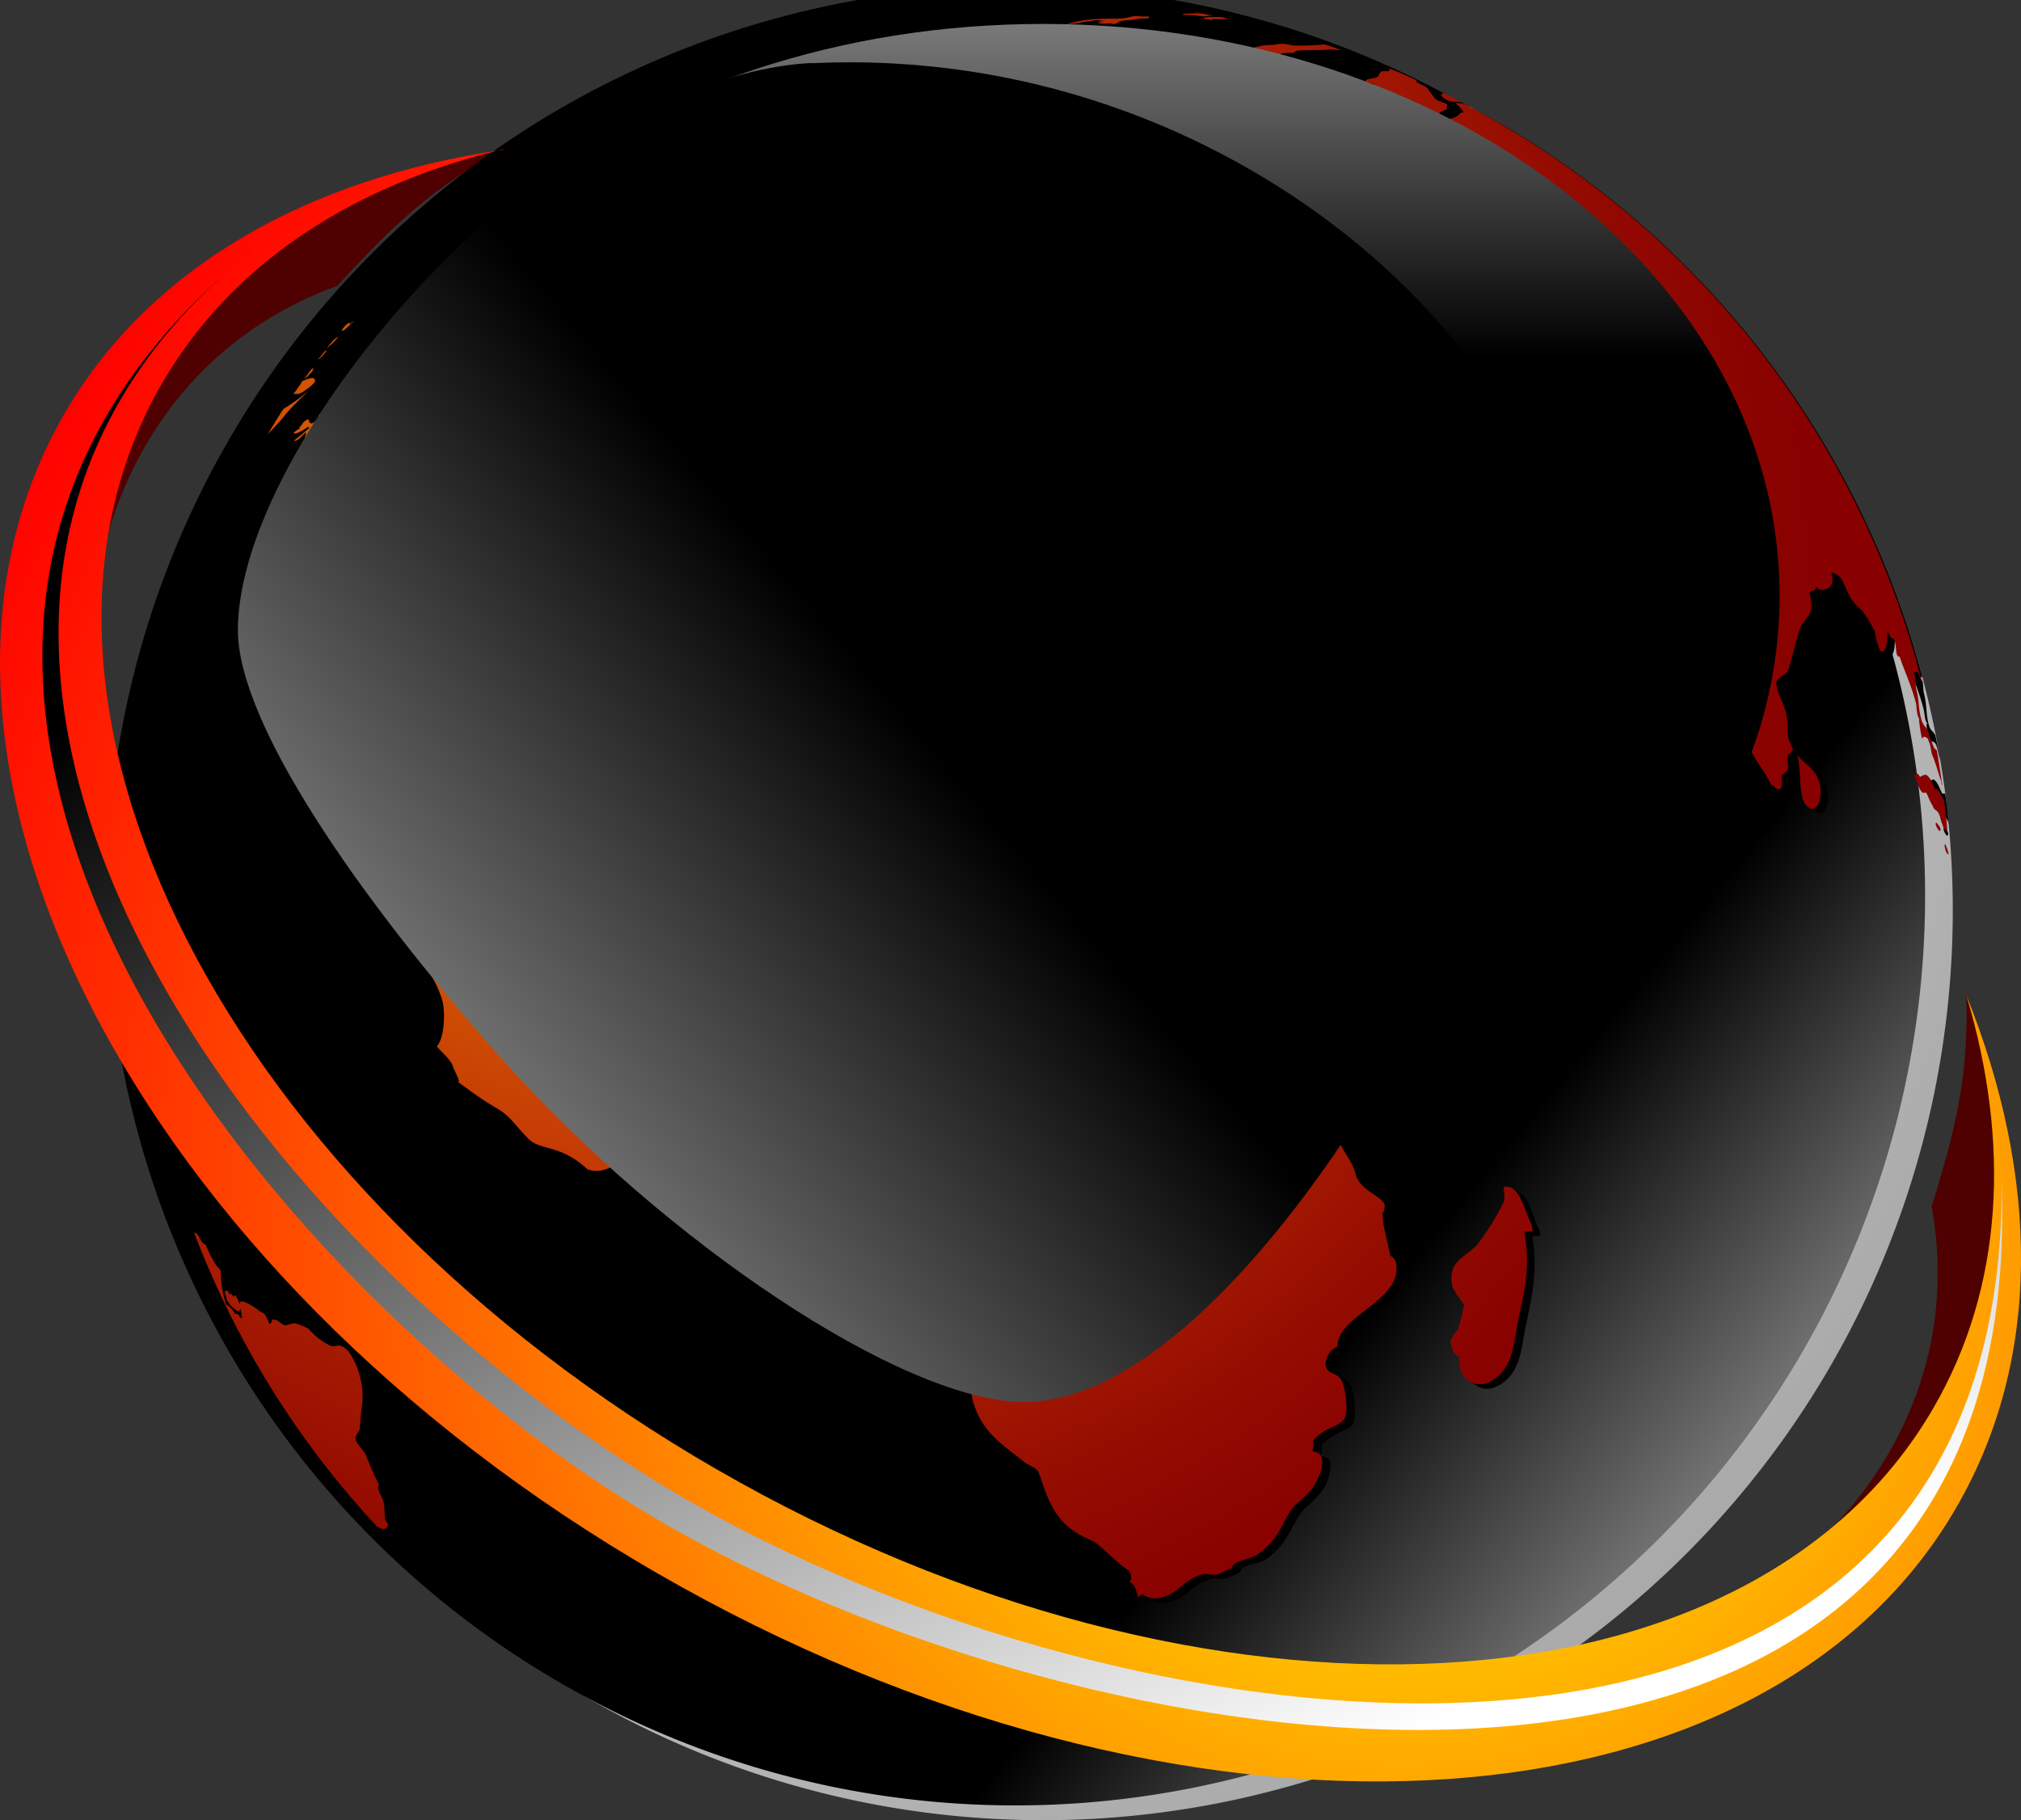 <svg xmlns="http://www.w3.org/2000/svg" xmlns:xlink="http://www.w3.org/1999/xlink" viewBox="0 0 208.56 187.8"><rect x="0" y="0" width="208.56" height="187.8" fill="#333333" stroke="none"/><defs><style>.cls-1{isolation:isolate;}.cls-2{fill:#4f0000;}.cls-10,.cls-2,.cls-3,.cls-4,.cls-5,.cls-6,.cls-7,.cls-8,.cls-9{fill-rule:evenodd;}.cls-3{fill:url(#radial-gradient);}.cls-10,.cls-4,.cls-8,.cls-9{mix-blend-mode:screen;}.cls-4{fill:url(#White_Black);}.cls-6{fill:url(#r_2);}.cls-7{fill:url(#or_1);}.cls-8{fill:url(#White_Black-2);}.cls-9{fill:url(#White_Black-3);}.cls-10{fill:url(#White_Black-4);}</style><radialGradient id="radial-gradient" cx="454.37" cy="762.09" r="245.02" gradientUnits="userSpaceOnUse"><stop offset="0" stop-color="#fff"/><stop offset="1" stop-color="#666"/></radialGradient><linearGradient id="White_Black" x1="589.96" y1="881.8" x2="523.67" y2="827.59" gradientUnits="userSpaceOnUse"><stop offset="0" stop-color="#fff"/><stop offset="1"/></linearGradient><radialGradient id="r_2" cx="446.22" cy="761.83" r="117.04" gradientUnits="userSpaceOnUse"><stop offset="0" stop-color="#ffad00"/><stop offset="0.34" stop-color="#d55b03"/><stop offset="0.52" stop-color="#c33705"/><stop offset="0.65" stop-color="#ae2303"/><stop offset="0.87" stop-color="#920a01"/><stop offset="1" stop-color="#800"/></radialGradient><radialGradient id="or_1" cx="520.53" cy="828.46" r="163.45" gradientUnits="userSpaceOnUse"><stop offset="0" stop-color="#ff0"/><stop offset="1" stop-color="red"/></radialGradient><linearGradient id="White_Black-2" x1="516.98" y1="881.26" x2="454.98" y2="743.45" xlink:href="#White_Black"/><linearGradient id="White_Black-3" x1="483.37" y1="664.92" x2="483.37" y2="737.15" xlink:href="#White_Black"/><linearGradient id="White_Black-4" x1="371.54" y1="856.45" x2="469.06" y2="774.21" xlink:href="#White_Black"/></defs><g class="cls-1"><g id="Layer_1" data-name="Layer 1"><path class="cls-2" d="M386.93,755.29A45.1,45.1,0,0,1,393,737.83c7.17-11.52,19.28-18.86,34.09-21.92l.53-.12c-7.64,4.12-11.52,8-17.1,14.05-12.17,4.41-20.16,13.81-23.63,25.45Z" transform="translate(-375.72 -700.34)"/><path class="cls-2" d="M564.82,858a44.21,44.21,0,0,0,12-14c6.47-12,6.76-26.1,2-40.5l-.18-.47c.24,8.59-1.17,13.93-3.58,21.81,2.29,12.69-1.88,24.33-10.23,33.14Z" transform="translate(-375.72 -700.34)"/><path class="cls-3" d="M574.05,770a93.88,93.88,0,1,1-115-66.41,93.89,93.89,0,0,1,115,66.41Z" transform="translate(-375.72 -700.34)"/><path class="cls-4" d="M437,875.88a93.84,93.84,0,1,1,67.82,7.52A93.42,93.42,0,0,1,437,875.88Z" transform="translate(-375.72 -700.34)"/><path class="cls-5" d="M500.18,702.16a.41.41,0,0,1,.23.06c-.11-.06-.11-.12-.23-.06a.54.54,0,0,0-.3-.06c.06.06.06.06.06.12a.45.45,0,0,1,.24-.06ZM574.05,770l.06.17h0c-.36.06-.06.3,0,.47.11.36.06,1,.17,1.3.3,1.29.18,1.76.41,2.88s.53.82.77,1.47c.17.82.35,1.64.47,2.52v-.06c-.24-.58-.24-2-.88-1.88q-.18.09-.18.18c.12.12,0,.12,0,0a.06.06,0,0,0-.06-.06c.06,0-.06-.18-.06-.23-.11-.59-.17-1.18-.23-1.71.06,0,.06-.06.06,0l.06-.06c-.3-.23-.3-1.11-.42-1.52-.47-1.83-1.23-3.53-1.64-4.82-.59.06-.24-1.24-.65-1.82,0-.24-.17-.12-.29-.12-.18-.3-.12-.36-.35-.65-.06.77,0,1.82-.53,2-.3.06-.35-.3-.53-.88a5,5,0,0,1-.24-1.24c0-.17-.23-.35-.29-.53a8.05,8.05,0,0,0-1.06-1.58,8.19,8.19,0,0,1-1.17-1.3c-.36-.53-.47-1.29-.83-1.7a1.61,1.61,0,0,0-1.17-.94c.41,1.35-.18,1.7-.83,1.82-.41.06-.46-.06-.76-.35,0,.7-.59.29-.64.7.11.71.35,1.18.17,1.65-.23.88-1,1.29-1.23,2.17-.3,1.06-.53,2.18-.88,3.18-.12.47-.24,1.11-.47,1.29-.47.41-1.3.35-1,1.35.23.82.76,1.82.94,2.53.29,1.18.11,2,.35,2.88a11.52,11.52,0,0,0,.47,1.12c-.06,0-.12,0-.18.11s-.17.24-.29.3c-.35.35.06,1.47-.24,1.76s-.41.18-.46.76c0,.41.11,1-.24,1.06s-.53-.06-.65-.29c-.17,0-.35-.3-.41-.41-.53-1.06-1.12-1.82-1.64-2.77a7.11,7.11,0,0,0-1.18-1.29c-.47-.7-.47-1.35-.94-1.82a11.15,11.15,0,0,1-.88-1.41c-.35-.65-1.12-2-1.65-3a9.7,9.7,0,0,1-1.41-2.58c-.06-.12-.23-.59-.29-.71a.06.06,0,0,0,.06.06c-.18-.71-.06-.76-.24-1.41s-.76-1.18-1-1.82A2.61,2.61,0,0,0,550,764a.43.43,0,0,0-.29.06c-.35.71-.12,1.82-1.18,2.12-1.23.23-2.17-1.12-3-1.71.29-.35.58-.17.94-.41s.23-.59.29-.82a5,5,0,0,0-.94.12,4.45,4.45,0,0,1-3-1.18c-.53-.53-1.11-1.59-1.7-1.7a9,9,0,0,0-1.35.23c-.53.12-1,.47-1.41.59-.47-.06-.88-.06-1.3-.12-.11.18-.29.29-.29.41a5.94,5.94,0,0,1-1,.06c-.06,0-.18,0-.23.06-.89.18-3.06.06-4.35.29a16.33,16.33,0,0,1-1.83-.06c-.64-.41-1.11-1.87-2.17-1.64-.53.12-.65.59-.76.94l-2.53.53a5.53,5.53,0,0,1-2.12-1c-.82-.47-1.52,0-2.29-.41-.35-.24-.41-.71-.53-.88-.88-.94-2.47-2.24-4-1.94-.77.23-.71,1.06-.53,1.82a7.4,7.4,0,0,0,.47,1.18c.7,1.11,2.82,2.87,4.11,2.93.18.53.53.71.71,1.06.53-.29.23-.88.7-1.12.06.12.18.42.24.53.17.59,0,1.06.12,1.71.29.7,1.64.76,2.46.58,3.47-.88,2.94-2.87,4.35-4.64.12.65.36,1.24.53,1.88,1.18,1.3,2.12,1.3,3.7,1.47.53,0,.94.88,1.24.94h0c.35.35,1,.24,1.11.59.36,1.18-1.41,2.06-1.06,3.29-.76.18-1.17.53-1.17,1.18s.24,1.46-.29,1.64c-.77.18-.24,1.65-1,1.82a2,2,0,0,0-.94,1.83c-1.35.64-4.06,1.47-3.76,2.64,0,.12.23.29.29.41a19.38,19.38,0,0,1-3.23,2.23,26.63,26.63,0,0,0-2.76,2.94c-.71.12-1.36.18-2.06.36-.76.88-.76,1.76-1.82,2.11-.06.06-.24.18-.3.3s-1.76-.3-1.88-.3.3-.12-.23-.58a5.89,5.89,0,0,1-1.24-2.89c-.64.12-.47-1.11-.47-1.52-.11-1.24-1.52-1.53-2.23-1.94s-2.53-1.82-2.88-3.12c-2.12.06-2.82-.88-3.41-2.88-.35-1.23-1.23-1.29-1.76-2.23a4.53,4.53,0,0,1-.94-.47c-.24-.12-1,.06-1.18,0-.41-.23-.64-1.12-.76-1.35-.35-.41-.88-.82-1.12-1.06a29.08,29.08,0,0,1-2.52-1.82,13.87,13.87,0,0,1-1.3-1.06,11.21,11.21,0,0,1-.17-1.64c-.06.82-.3,2.23-.3,2.76-1.29.11-2.88-1.88-4-2.53a7.7,7.7,0,0,0,.23.88c2.59,2.53,5.06,5.11,7.64,7.7.06,1.23,1.88,1.94,2.94,2.35.24.94.47,1.88.76,2.82a17.65,17.65,0,0,0,3.71,3.06c1.35,1.06,1.12,2.52,2.35,3.23a18.23,18.23,0,0,0,2.94.94c1.06.47,2.11,2.47,3.93,2,.24.94.77.88.42,1.7.82.35,2,1.82,2.93,1.59s.71-.94,1.36-1.35,1.35-.24,2.11-.59c2-.88,3.18-2.17,4.94-3.17.23.29.53.47.58.7.71,3-.58,8-1.4,10.23-1.12,2.58-1.3,4.11-2.94,6.23-1.18,1.52-2.41,2.82-3.53,4.17-.47.59-.12,2.58-.47,3.17-1.06,1.53-2.53,1.71-2.7,3.88-.06,1.47-1.3,2.23-1.06,3.65.47,1.64,1.7,2.64,2,4.17.47,1.7,2.82,2.29,3,3.23.12.23-.11.76-.17.82,0,.41.06.88.06,1.24.29,1.05.47,2.11.7,3.11a1.51,1.51,0,0,1,.65.82c.64,3.82-6,5.29-6,8.58a1.91,1.91,0,0,0-1.24,1.88c.3,1.24,1.47.47,1.88,2.18.18.88.41,2.76.06,3.41s-1.47.82-2,1.23c-1.82,1.23-1,.82-1.35,2.12.53.06.88.23,1,.58a4.57,4.57,0,0,1-1,3.18c-.94,1.23-1.65,1.47-2.29,2.47-1,1.7-1.41,3-3.29,4.4-.88.53-2.71.59-2.71,1.35a15.76,15.76,0,0,1-1.47.65c-.58.18-.94-.11-1.52.06-2.18.59-2.35,1.88-4.35,2.35a1.69,1.69,0,0,1-1.82-.35c-.3.12-.41.29-.47.29-.24-.76-.42-1.35-.94-1.52a.84.84,0,0,0-.24-1.24c-1.41-1.12-3-2.76-3.47-3-2.23-.94-4-1.94-5.23-5.82a9.48,9.48,0,0,1-.35-1.11c-.23-.65-.94-.76-1.53-1.24-2.23-1.76-4.29-3-5.29-6-.94-3.23,1.65-5.23.89-7.81-.36-1.24-1-1.59-1.53-2.59a15.06,15.06,0,0,0-2.65-3.82c-.7-.94-.82-2.06-1.82-2.76-2-1.35-5.64-3-6.4-5.47a4.9,4.9,0,0,1,.7-2.41c-.41-.35-.18-.64-.23-.76-.18-.65-.65-2.17-.18-2.76a4,4,0,0,0-4.12-1.35c-1,.29-2.75,1-3.29,1.11-1.64.3-.7-3.41-3-2.82-2.76.71-5.29,2.76-7,3.88-.77.47-.77,1.12-1.59,1.35s-2.29-.23-3.29,0c-2,.47-2.94,1.76-4.76,2.18a3.11,3.11,0,0,1-1.53-.06c-2.82-2.65-4.64-1.88-6.11-3.24-1.24-1.29-1.88-2.35-3.18-3.11a34.5,34.5,0,0,1-3.29-2.12,8.36,8.36,0,0,1-.76-.58h.12c-.18-.77-.53-1.18-.59-1.53a8.18,8.18,0,0,0-1.7-2.06c.76-.88.94-3.41.58-4.7-.58-2.17-1.82-3.41-2.29-5.41-.23-1,.53-1.88.65-2.76a22.38,22.38,0,0,1,1.17-6.23c.41-1.17,1.83-2.23,2.53-3a12.83,12.83,0,0,0,1.41-3,5,5,0,0,1-.06-3.23c.88-2,2.12-2.65,3-4.59.23-.23.47-.58.65-.76.29-.65.23-1.88.64-2.47a4.39,4.39,0,0,0,3.65-.06,7.22,7.22,0,0,0,2.46-1.7,24.4,24.4,0,0,1,7.11-4.47c.71-.29,1.59,0,1.94-.12.59-.23,1.24-1.17,2.06-1.46s1.06,0,1.64-.12c1.06-.35.95-1.06,1.94-1.41s.94.64,1.83.35c.23-.06.53-.41.76-.53.12.82-.65.88-.53,1.53.18.47.88.53.94.88.18.76-.41,1.35-.23,2.17a2.69,2.69,0,0,0,3,1.65c.52-.18,1.05-.29,1.58-.47,3.64-.94,6.76,1.7,11,.59.47-.18.94-.88.88-1.12s-.17-.76-.23-1c-.41-1.7.88-2,2.53-3a.71.71,0,0,1,.17.05c.47-.11.94-.29,1.23-.35.24.71.94.77,1.18.94.71.41,1.88-.29,2.88-.23a26,26,0,0,0,6.7-.24c1.88-.59.76-.82,2.53-1.23,1.11-.3,2.35-.06,3.64-.36a8.82,8.82,0,0,0,1.64-.52,3.3,3.3,0,0,0,.42.41c-.18-.18-.42-.53-.59-.71-.12-.35.29-.53.29-.65.06-1.29.06-1.82.12-2.93s1-1.59.71-2.76c-.24-.83-.71-1.47-.89-2.06-.06-.24.18-.47.24-.59s-.12-.35-.18-.47c-.35.23-.58.59-.88.71a1.84,1.84,0,0,1-1.23-.12c-.71.82-.77,1.47-2.41,1.88-1.24.23-2.65-.77-3.88-.47s-.65,1.35-1.65,1.59-1.94-.89-2.93-.18c-.18.06-.48.12-.65.18l.41-.42c-.47-.17-2.23-.53-1.82-1.17a4.44,4.44,0,0,0-2.29-.82c.53-.47,1-.59.88-1.36a1,1,0,0,1-.12-.41c-.35.12-.94.24-1,.06-.18-1.23,4.76-1.88,5.64-2.41-.17-.29-.53-.12-.53-.35s1.06-.47,1.24-.53a17.94,17.94,0,0,1,1.76-.41,9.12,9.12,0,0,0,2-1.29,11,11,0,0,1,3.11-1.12c1.53-.29,1.59.17,2.88-.06.18.47,2.3.23,2.94.12,1.06-.24,2.06-.41,3.12-.71s1.53-.88,2.35-1.35h0a.36.36,0,0,0-.24.06c-1.06-2.94-7-1.7-9.05-3.47,3-1.23,1.23-1.88,1.06-2a4.34,4.34,0,0,0,.76-.82,33.66,33.66,0,0,0-4.87,2.76c.17.47.94.36,1.11.36,0,0,1.47-.18,1.53-.24a12.85,12.85,0,0,1-3.47,2,9.59,9.59,0,0,1-2.46-.88c-.18-.12,1-.94.82-.88a18,18,0,0,1-3.41.11c-1.18.3-.94,1.71-2.12,2.24a4.32,4.32,0,0,0,.24.53c-.53.17-1.06.58-1,.88,0,.64-.12.35-.18.59s.18.7.24.93c-.41.47-1.24,1.53-1.06,2.06.23.71,1.82.83,2.23,1.12-.12.18-.47.23-.64.35a14.14,14.14,0,0,0-1.94.76,5.63,5.63,0,0,1-1.82.65c-.88.18-1-.18-2,.06a8.21,8.21,0,0,0-1.71,1,1.32,1.32,0,0,1,.24.82c-.88.24-1.06-.29-1.65-.17-.17,0-.53.41-.47.59.42.17.94.35,1.3.52,0,.24-.18.47-.12.53a7.23,7.23,0,0,0,2.23.53c.12.06.24.24.3.29-.18.18-.71.83-.71,1.12h-.12c-.64.06-1.53-.7-1.76-.76,0,.06.06.23.06.29a4.06,4.06,0,0,1,.7,1.29c.06.24-.29,1.06.3,1.12a3.8,3.8,0,0,1-.77.24,2.51,2.51,0,0,1-2.64-1.42,4.54,4.54,0,0,1,.41-1.35l-.94.24c-.18.06-.41-.24-.41-.29a2.65,2.65,0,0,0-1.47-.89c-.82-.29-.59-.47-.77-1.23-.11-.35-.17-.77-.23-1-.18-.53-1.53-.94-2.35-1s-1.71.18-1.88-.35c-.18.06-.53.18-.76.23-1.18.3-3.18-.64-3.41-1.58l-1.59.52c-.71.18-.65-.64-.94-.76-.53.47-1.64.82-1.59,1.18,0,0,.24.17.3.11a3.6,3.6,0,0,0-.06.77c.12.53.64.59,1.35.53a2.31,2.31,0,0,1,1.65.76c.29.41,1.05,1.24,1.46,1.24a7.12,7.12,0,0,0,2.18-.59.72.72,0,0,1-.06.35c-.06.53,1.35.35,1.59.35,1.23.06,2.94.18,3,1.06-.82.12-1.23-.23-1.94-.06s-.52.88-.47,1.18c.12.47.59.11.71.58,0,.18-.41.71-.41.71-.41.47-.18,1.35-.94,1.59a.64.64,0,0,1-.71-.12,1,1,0,0,0,.71-1.29c-.18-.59-.65-.65-.82-.94a24.34,24.34,0,0,1-3.24-1.3c-.11.12-1.05.12-1.11,0a4.89,4.89,0,0,1-3.23-.36c-.42-.12-1.24-.06-1.42-.23-.35-1.41-1.76-2-3.76-1.3-.94.3-.82.83-1.29,1.06-.94.71-1.41,1.53-2.59,1.94s-1-.12-1.93.24c-.77.29-1.47.94-1.42,1.47a2.89,2.89,0,0,1,.48.7c-.18.82-1.18,1.47-2.24,2a5.06,5.06,0,0,0-1.82,3.35c.06.23.35.29.59.29-.47,1-.59,2.06-1.53,2.94-.53.53-.35,1.76-1.41,1.82-.06,0,0,.06,0,.06-.47,0-1.29.59-1.53.59-1.12.47-1.59,1.59-2.59,2-.76.23-1.17-1.47-2.17-1.12-.82.3-1.17.82-1.94,1.06-.29.06-.41-.12-.41-.24-.12-.76-.29-1.52-.41-2.29-.36.12-.77,0-.77-.23-.11-.47.36-.83.36-1.06-.18-.88.05-2-.06-2.94-.06-.53-.65-.88-.71-1.17a7.17,7.17,0,0,1,1.65-1.65c.17-.06.47,0,.7-.18.71-.23,1.3-.53,2.06-.76a2.07,2.07,0,0,0,.82-.12c.77-.23,1.47-.53,2.24-.82.53-.35.88-.18,1.35-.35.29-.18,1.06-.59,1.17-.65-.11-.76.71-1,.59-1.7a9.22,9.22,0,0,0-.23-.95l-.06.06a2,2,0,0,0,.11-.58c-.11-.36-.35-.18-.41-.41-1,.29-1.76-.77-1.88-1.3-.29.06-.35-.06-.59-.06-.82.12-2.82.65-2.93.12a.21.21,0,0,1-.06-.12c0-.29,1.23-1,1.64-1.29.18.18,1-.06,1.35-.17a3.74,3.74,0,0,0,1-.59v-.24c-.35.06-.29-.53-.35-.59s-.11-.17-.06-.23a1.1,1.1,0,0,0,.47-.24,2,2,0,0,0,1.53-.05,1.57,1.57,0,0,0,.71-.83c1.41-.59.94-.7,1.11-1.64a2.16,2.16,0,0,0,.65-.3,26.7,26.7,0,0,0,2.29-1.64c.35-.42.12-.77.06-1.18,0-.12.41-.47.47-.53.59-.7,2.18-2.52,3.29-2.93.65-.24.41-.12.71-.24.11,0,.29-.24.41-.3a3.44,3.44,0,0,1,1.18-.52,2.89,2.89,0,0,0,1-.83c0-.11-.47-.58-.47-.58-.35-.65-1.17-.65-1.29-1.24-.12-1.17,1.76-1.88,2.88-2.76a.43.43,0,0,1,.06.29c-.18.36-.24.53-.18.77s.71.11,1,0c.06.06,0,.17.06.23s-.41.35-.53.47c-.47.47-1.06.83-.94,1.35.06.3.41.36.65.3a2.35,2.35,0,0,0,.06.29c.52-.23-.42-.7-.06-.88a10.58,10.58,0,0,0,1.7.82c1.41-.47,2.17-1.35,3.41-1.7-.06.12-.24.29-.24.41a5,5,0,0,0,.94.12,2.47,2.47,0,0,0,.83-.53c.82-.53,1.41-.41,2.11-.88.47-.24,1.24-.82,1.82-1.06s1.48-.35,1.83-.41L459,736a9.28,9.28,0,0,0,1.88-.65c-.06-.88,1.82-1.11,1.59-2-.12-.59.41-2.35,1.29-2.65s1.23.3,2.23,0c.42-.12,1.3-.94.42-1.29-1.12-.47-1.59.41-2.65.29-.88-.17,2-2.05,3.17-2.46s3.06-.36,3.94-.59c.71-.18,1.06-.94,1.65-1.29-.53-.3-2.71.23-3.18.11a3.82,3.82,0,0,1-2.41,1.3,22.9,22.9,0,0,1-2.52.7c-.65.12-.88.18-.94-.06-1.12.3-2.3.3-2.41-.17-.06-.24.47-.59.58-.71a.73.73,0,0,1-.82-.47,3.82,3.82,0,0,0-.06-1.17c2.12-.59,1.59-1.12,2.82-1.88.65-.36,2.59-1.71,2.53-2.06-.18-.53-1.88-.24-3.11.12-1.71.47-2.77,1.29-2.65,1.88.06.29.24.35.12.47.06.52-2.06,1.94-3.06,2.46a7.66,7.66,0,0,0-2,1.36c-.3.47.29.7-.42,1.11a7,7,0,0,1,.94.41.44.44,0,0,1,.48.24,1.09,1.09,0,0,1,1.41.76c.05.42-1.36,1.41-1.83,1.59-1.06.35-.7,1.18-.52,1.7.05.24.58.18.82.18-.06.65-1.18,1.06-1.3,1.59-.7.23-1.58.47-1.88.58-.88.3-.82,1.42-2.11,1.88-.41.12-1.12-1-1.18-1.11a.25.25,0,0,0,.06-.29c-.94-.12-.88-.48-1.35-.89s-1.12-.11-1.12-.53c-.06-.11.06-.29.18-.41a4.09,4.09,0,0,1-1.12-.23,11.88,11.88,0,0,1-4.7,3.23,7.73,7.73,0,0,1-2.23.12c-.06-.18.59-.53.76-.65,0-.12-.06-.23-.06-.35-.41.23-.88.41-1.23.59,0-.18.47-.71.65-.88a2.2,2.2,0,0,1-1.53-1.59c-.06-.35.41-.77.64-1a5.78,5.78,0,0,1,2-1.59c.88-.41.83-.88,2.53-1.47-.53.12-.76.12-1.18.24a22.21,22.21,0,0,0,4.24-2.82c.52-.41.41-1,.7-1.18a7.13,7.13,0,0,0,.41-.64,6.22,6.22,0,0,1,2.12-1.59A7.15,7.15,0,0,0,452,722a33.15,33.15,0,0,1-3.76,1.47,6.75,6.75,0,0,1,.82-.64c-.18.11.06-.24.06-.24.06-.23.35-.41.7-.53a.76.76,0,0,1,.36-.06l.41-.41c.23,0,.53-.17.35,0,.76-.23.35-.06,1-.29a9.7,9.7,0,0,0,.82-.59,3.71,3.71,0,0,0-.76.24,2.28,2.28,0,0,1,1-.65,12,12,0,0,0,1.76-.65h-.41a13,13,0,0,1,2.29-.94.22.22,0,0,0,.06.18c.65-.24.76-.71,1.88-1a.36.36,0,0,1,.06.24,9.12,9.12,0,0,1,2.53-1.18c-.42.06-.83.18-.83,0s.88-.41,1.06-.53a4.91,4.91,0,0,0,1.23-.12c.83-.23,2.77-1.23,2.88-.94s-.82.53-1.05.83c1.17-.3,1.35-.77,2.23-1.12.29.06.29.17.41.23a16.67,16.67,0,0,1,1.94-.94c.18.24.06.36.65.24a1.27,1.27,0,0,1,.76-.47c.24,0,1.59-.18,2.06-.18-.41.47-.88.41-2.12.88.59.06,1-.05,1,.06.59-.11,1.76-.35,1.88-.35a9.56,9.56,0,0,1,2.65-.29,52,52,0,0,1,6.11-.47c8.87-.48,3.88,1.93,1,2.23-2.18.24-3.29.47-5.47.88a14.14,14.14,0,0,1,2.06.88c.35.24.06.59.41.71a7.75,7.75,0,0,0,1.59.12c1,.11,1.58-.36,2.7-.59-.65,0-1.23-.06-1.88,0-.35-.24-.65-.47-.94-.71,3.11-.12,5.11-.17,5.41-.47s-1.24-.58-.59-.88c.59-.12,2.17-1.23,3.23-1.53.47-.17.35.3.59.36.47,0,2.05-.3,1.94-.59s-1.3-.35-1.12-.53c.59-1-.59-.83-.41-1.12.64-.88,3.88-.47,4.23.18.12.23-2.06.23-2.17.47s1.41.47,2,.47c2.35-.18,1.24-.77,2.3-1.24.7-.23,1.47-.17,2.23-.47a17.38,17.38,0,0,1,5-1.29c.23,0-.89.41-.71.53,2.29.23,4.82-.82,6.17-.94.76.06-.12,1.06,2.23.41.18-.12-3-1.29,3-.64.82.17,2.35.41,3.76.64a16,16,0,0,0,2.18.53c.82.12.82-.12-.36-.71-.58-.17-1.23-.29-1.76-.41s.12-.17-.29-.52c-.18-.18-1.18-.24-.88-.48s.64-.11,1-.23.24-.65.71-.71h.7c-.06,0,0,0-.06-.11s-.05-.12.12-.12a4,4,0,0,0,.77.29h0c.64.3,1.35.59,2,.88a.25.25,0,0,0,0,.18,6.91,6.91,0,0,1,1.11.65c.36.35.47.7.82,1.11a5.31,5.31,0,0,0,1.18.53c.18.12-.06.24,0,.41s-.94.53-.7.53c0,.06,0,.71.47.65a2.63,2.63,0,0,0,1.35-.35c.23-.18.29-.36.35-.36.65.06-.18-.52-.53-1a4.6,4.6,0,0,1,1.06.18c1.17.59,2.29,1.23,3.41,1.88A93.8,93.8,0,0,1,574.05,770Zm2.41,12.34a28.43,28.43,0,0,1,.35,3.11c0-.11-.06-.23-.06-.35-.35-.88-.65-.53-.82-1.06a9.53,9.53,0,0,1-.47-1.17c-.12-.35-.06-.12-.47-.18s-.65-1.12-.82-1.53c0-.11-.06-.23-.06-.35s0-.06.11-.06c.42-.12.18-.06.42.24.41-.24.17,0,.58-.24.41.18.59.77.88,1.36.06.17.06.11.24.11s.06.06.12.12Zm-67.88-72.81c.06.29,1.18.35,1.65.35,0,0,.58.06.53-.06-.3-.29-2.36-.53-2.18-.29ZM496.3,711c-.06,0-.41.3-.41.42s.35.17.94.05a4.8,4.8,0,0,0,1.76-.41c0-.11-.06-.11-.12-.23a16,16,0,0,0-1.7-.06c-.18.06-.24.18-.47.23ZM530,784a1.45,1.45,0,0,0,.71-.94,3.69,3.69,0,0,0-1.35.65c.11.23.52.29.64.29Zm-41.78-26.79a3.54,3.54,0,0,0,1.59-.94c0-.12-.18-.41-.06-.47s.64-.12.64-.59a16.11,16.11,0,0,0-3,1.7.9.9,0,0,0,.35.18c.06.12.35.17.47.12Zm-10.76,2.17a9.36,9.36,0,0,0-3.64.65,6.35,6.35,0,0,0,2.23-.18c.3-.12.71.06,1.41-.47ZM458.16,732.6c.12,0,.59-.29.53-.35a.45.45,0,0,0-.06-.24c.06,0,.24-.23.24-.29a1.11,1.11,0,0,1-.42-.12s-.29.24-.23.3.17.11.23.17a7.51,7.51,0,0,1-.7.36.27.27,0,0,0,.41.17Zm-9.64,5.94a.19.19,0,0,1-.12-.06c0,.06-.06.12-.11.17s.29,0,.46,0c.83-.24.36-.83.89-1.12-.24-.3-.3-.47-.94-.24a1.79,1.79,0,0,0-.53.83c0,.12.41.12.76.06,0,.11-.23.29-.41.41Zm-.47-.06c0-.18-.23-.12-.29-.29a1.7,1.7,0,0,0-.59.17v.18c.06.23.41.17.82.06v.11c.06-.06.12-.06.06-.23ZM441,763c0-.11-.3-.29-.35-.41-.18.18-.47.36-.71.59.06,0,.53.24.71.18s.41-.24.35-.36Zm7.52-3.52c.06.29-.12.65-.12,1s.18.94.77.82c.29-.12,1.23-1.06,1.05-1.7a2.45,2.45,0,0,0-.7-1.77c-.12.06-.35-.17-.77,0s-.41.58-.93.93c.11.3.64.42.7.77Zm.41-2.06c0-.23.06-1.29.06-1.94-.12.06-.24-.23-.29-.41-.18.12-.41.59-.71.71a4,4,0,0,1-.35.23c.29.24.7,1.47,1.29,1.41Zm10.17,2.23c-.88.12-1.06.65-1.76.89s-1.36-.24-2.41.58c0,.06.05.24.05.3.18.11.71,0,.83,0,.94,0,1.76.53,2.76.47,0,.11.35.11.47.06a.69.69,0,0,0,.3-.42c-.12-.29-.42-.35-.47-.64a1.27,1.27,0,0,1,.11-.59,2.41,2.41,0,0,0,.12-.65Zm-47-24.8c.3-.29.83-.76,1-.93a3.89,3.89,0,0,0-.53.41c0-.12.06-.12.06-.24-.17.12-.29.24-.47.35s-.29.3-.41.47c.06.12.12.06.35-.06ZM408.21,741a3.17,3.17,0,0,0,.76-.77c.12-.65-.53-.41-1.23-.11-.3.46-.65.93-.94,1.34.41-.11.35.3,1.41-.46Zm.58-2.12c.06-.18-.05-.06-.23.06-.24.35-.47.7-.71,1a2.29,2.29,0,0,1,.47-.3c.36-.41.42-.53.47-.76Zm2.18-3-.71.88c.47-.47.94-.94,1.18-1.23-.18.06-.3.24-.47.35ZM407,742.48c.47-.59.77-.71,1.23-1.24a26.85,26.85,0,0,1-2.52,1.76c-.53.88-1.12,1.77-1.65,2.65a10.57,10.57,0,0,0,.82-.82c.77-.77,1.12-1.47,2.12-2.35Zm3-5.41a11,11,0,0,0-.71.94,5.23,5.23,0,0,0,.94-1.06c-.12.06-.17.12-.23.12Zm3.58,111.13c0-.47.12-.41.12-.77.06-1.52.65-2.93-.53-5.87-.35-.83-.76-1.65-1.47-1.82-.47-.12-.64.11-1.11-.06a6.74,6.74,0,0,1-2.24-1.77,5,5,0,0,0-1.47-.53,1.54,1.54,0,0,0-.88.24c-.47-.06-.76-.65-1.23-.59-.41-.11-.12.06-.35.41-.12-.06-.06-.06-.18,0a2.33,2.33,0,0,0-.41-.94c-.12-.29-.3-.23-.53-.41-.41-.23-1.35-1-1.76-1s-.36.12-.36.3a5.22,5.22,0,0,0-.17-.59c-.06-.06-.12-.36-.3-.36s-.06.48-.29-.11c-.35.06-.3-.12-.47-.36-.06-.05-.06.06-.06,0-.53.06-.12.36.06,1,.17.35.82,1.11,1.11,1.11s.24-.06.18-.29c.06.23.12.41.18.64s.12.42-.06.42-.18-.3-.24-.42c-.29-.11-.06-.06-.41-.06a2.83,2.83,0,0,0-.59-.82c-.17-.11-.29-.06-.41-.41a8.94,8.94,0,0,1-.41-3.11c-.12-.42-.35-.36-.58-.77a14.35,14.35,0,0,1-1-2c-.65-.29-.59-1.17-1.24-1.29a94.45,94.45,0,0,0,18.92,30.38c.18,0,.24.18.53.24s.59-.24.53-.59a1.32,1.32,0,0,1-.29-.64,14,14,0,0,0-.06-1.53,4.6,4.6,0,0,0-.47-1.06c-.18-.29-.06-.47-.12-.71s0-.23-.06-.41c-.23-.41-1-2.17-1.29-2.82-.53-.82-1.06-1.17-.94-1.76s.35-.41.35-.88Zm-2.47-105.72c.06,0,0,.11,0,.23-.17.06-.17-.06-.47.12a4.3,4.3,0,0,1-.82.64c-.18.18-.18.06-.35.12s-.12.06-.06.29c-.18.12-.35.42-.59.53s-.47.06-.41-.11-.12-.06-.18-.24c-.11.06-.11.12-.23.18-.29.23-.35.47-.59.64,0,.06-.06.12,0,.18a3.17,3.17,0,0,0-.64.41c.11.3,1.17-.35,1.52-.64.06.11,0,.17.12.11a9,9,0,0,1-1.64,1.35c.53.12.82-.52,1.35-.82-.06.3-.24.47-.24.82-.11.06-.17.18-.29.3.7-.47.94-.3,1.41-.53a14.66,14.66,0,0,0,3-1.53,16.32,16.32,0,0,0,2.82-2.23,13,13,0,0,0,1.7-1.82.21.21,0,0,0,.06-.12c0-.65-1.35.29-1.35-.41,0-.06.12-.18.23-.3-.35.18-.52.41-.88.59s-.59.35-.64.12c-.12.12-.06.18-.36.23-.06.12-.17.18-.17.42-.47,0-.77.52-1.18.82s-.59.29-1.12.65Zm16.34,4.81a.43.43,0,0,0-.23.12.61.61,0,0,0-.3.47,1.92,1.92,0,0,1,.53-.17v-.42Zm-2.11-2.7c0,.06.05.18.05.24s-.35.41-.29.52.41.06.71-.05v.29c0,.12-.12.23-.18.29a1.29,1.29,0,0,1,.06.47.81.81,0,0,0,.35-.12c-.12-.11-.23-.11-.06-.46.18.05.41-.06.83-.18-.18.23-.06.23.05.59-.05.23-.41.59-.41.82s.36.12.77-.06l1-.59c.11-.06.29-.06.41-.17,0,.17-.3.35-.24.59s.65.11,1.12-.12c0,.17.06.35.06.47a4.49,4.49,0,0,1-2,1.47c.06.35.47.35.47.76s-1.18,1-1.12,1.53c0,.06.18.11.24.06.23-.06.12-.18.41-.36.53-.17.7.12,1.35-.11a2.22,2.22,0,0,0,.82-.65c0,.06.06.12.12.18.06.47-.88.64-1.53,1-.11.06-1.35,1.77-1.47,1.88a.22.22,0,0,0,.06.18.63.63,0,0,0,.3-.12,1.22,1.22,0,0,1,.64-.53,1.81,1.81,0,0,1,.65-.23.89.89,0,0,1,.65-.88c.29-.12.52,0,.88-.12.7-.35,1.94-1.12,2.41-1.29.7-.24,1.23-.47,1.94-.76a3.55,3.55,0,0,0,1.29-1c-.06,0-.06-.17-.06-.23a2.51,2.51,0,0,1-1,.23c.35-.58,1.41-1.29,1.35-1.88-.06-.29-.53-.41-1.11-.23a2.26,2.26,0,0,0-.59.35c.06-.06.18-.12.24-.18-.18.06-.24.24-.59.42v-.24a.22.22,0,0,0,.17-.29c0-.24-.53-.24-.58-.47-.12-.82-1.36-.47-2.18-.71-.65-.11-.59-.94-1.47-.76a9.9,9.9,0,0,1-1.06.41c0-.12.18-.29.36-.35-.12-.71,1.29-1.59,1-2.41-.89.41-1.77.76-2.65,1.17l-.18-.17c.12-.47,1.12-.83,1.06-1.3,0-.06-.29-.11-.47-.06-.47.24-.88.42-1.29.59-.24.12-.65.53-.65.71s-.17.29-.17.59a1.12,1.12,0,0,0-.59.58.43.43,0,0,0,.23.12c.06.06-.06.18-.11.24s-.3.05-.36-.12a3.46,3.46,0,0,0-.7.29c0,.41.41.36,1.06.12Zm-1.47-.24c.47-.23.82-.7.76-1.05a4,4,0,0,0-1.06.82c.06.12.18.29.3.23Zm-2.06,9.12a3.64,3.64,0,0,0,.82-.54,5,5,0,0,1,1.47-1.4c.41-.18.94-.3,1.18-.65s-.06-.65-.06-.88a6.51,6.51,0,0,1-.12-1.12c0-.24.71-.53.71-.76-.12-.59-.59-1.06-1.59-.65l-.76.35c-.42.18-1.24.94-1.24,1.18s.06.18.3.29a10.54,10.54,0,0,1-1.18.88.58.58,0,0,0-.47.59c.06.29.41.29.88.23-.11.89-1.17,1.36-1.06,2.18,0,.41.59.53,1.12.3Zm22.57-38.56h0c-.65.35.64.24,1.47,0-.41-.23-.88,0-1.35,0-.06,0,0-.06,0-.06s-.06.06-.12.06Zm0,0Zm9.58-4.17c0,.47.82-.12,1.58-.35.06,0,1.94-.53,2.12-.59-.18.12-.71.18-1.12.41-.06,0-.59.18-.88.24.12.11.18.11.59,0,.94-.23,1.7-.52,2.59-.76a3.85,3.85,0,0,0,1.64-.23,31.22,31.22,0,0,0,4.46-1.83,8.89,8.89,0,0,0-2.11.24l-1.47.35c-.71.18-.94.35-1.35.47-.12,0-.06,0-.06-.29l-.53.17a2.91,2.91,0,0,1-1.06.59,14.1,14.1,0,0,1-1.82.3c-.47.11-.82.23-1.23.35.06,0,.12.06.23.06a4.4,4.4,0,0,0-.76.23c.06,0,.06.06,0,.06-.24.06-.59.18-.88.24s-.47.11-.65.17c.06.24.35.12.71.12Zm-8.23,3.53c-.18.35.53.17,1.29,0l-.35.17a3.3,3.3,0,0,0,1.41-.29c.94-.35.88-.59,1.29-.83a.76.76,0,0,0,.35-.11,1.79,1.79,0,0,0,.65-.12c.35-.12.77-.24,1.18-.35a21.21,21.21,0,0,1-2.24,1.06c-.17.06-1.23.35-1.17.58.12.47,1.17-.23,1.7-.41.24-.11,1.71-.59,2-.65-.53.24-1,.42-1.47.59l-1.65.59c.18.41,2.53-.17,3.65-.35.65-.35.41-.71,1.17-1.12a3.17,3.17,0,0,0,.65-.35,4.23,4.23,0,0,1,2.29-1.65,3.28,3.28,0,0,0,1.12-.11l-.59.17a4.55,4.55,0,0,0,.94.12c-.06.29-.53.29-.59.53.59-.12,1.53-.35,2.12-.53-.12.06-.12.12,0,.23,1.17-.41,1.59-.76,2.76-1.23-.47,0-1.64.41-1.82,0-.53.12-.94.24-1.47.41.12-.12.06-.12-.06-.17a6.06,6.06,0,0,1-.82.23,3.91,3.91,0,0,0,.47-.18,36.5,36.5,0,0,0-3.7.53c-.12.06-.36.12-.47.18.11-.18.11-.35-.59-.18-.29.12-.41.24-.76.41-.06-.11.05-.11.11-.23-.11-.24-1.23.18-1.82.29s-.88.18-.88.47.35.3.65.42c-1.18.23-.89-.3-2.06.11-.35.06-.71.24-.71.47a.22.22,0,0,1,.18.06c-.29,0-.64.18-1.06.18.12-.12.3-.18.47-.36-1,.36-1.41.53-2.11.77a5.76,5.76,0,0,0-1.47.82,3.17,3.17,0,0,0,1.06-.06c.11,0,.23,0,.35-.11Zm55.95-11.82a7.69,7.69,0,0,0-1.12-.23H499l-.47.11c.06-.05,1.88.18,2.18.18s.64-.06,1-.06Zm-1,.3c.11,0,.23.12.47.12.41,0,.47.11.53-.12a4.34,4.34,0,0,0,.88.12,2.1,2.1,0,0,0,.7-.12l-.76-.18c-.41,0-1.94-.06-1.82.18Zm-11.35.18a5.56,5.56,0,0,1,1,0c-.17.05-.35.05-.58.11a3.75,3.75,0,0,0,.82,0c-.3.06-.59.06-.88.12a2.59,2.59,0,0,0,1.29.06h0c.12,0,.29.06.53.06s.29-.18.7-.3a14.54,14.54,0,0,1,1.47-.11h0c.06-.06.18,0,.24-.06-.12,0-.18,0-.24.06a.06.06,0,0,0-.06-.06,1,1,0,0,1,.42-.06c.41-.12,1.11.18,1-.24-.24.06-.77-.06-1.3,0a15.38,15.38,0,0,0-1.53.18c-.76.06-1.41,0-2.52.06a17.15,17.15,0,0,0-3.23.53,5.49,5.49,0,0,0,1-.06c.65-.06,1.35-.24,1.88-.29ZM495.48,763h0c0-.06,0-.06-.06-.06s.06,0,.06.06Zm4.23-19.86h0c.06,0,.06,0,.12-.06s-.06.06-.12.06Zm16.63-1.35h0c-.35.06-.53.88-.41,1.41,1.06-.06,1.7.23,2,.94.05.23.23.65.29.88s.29,1,.35,1.06.18.58.3.82a8.33,8.33,0,0,1-2.24.71c-.58.11-1.82.47-2.35.17-.35-.17-.7-.64-1.17-.7a2.58,2.58,0,0,1-1.77-.59c-.41-.41-.11-.71-.64-1.12-.3-.17-.71-.11-.88-.47a3,3,0,0,1,.76-.06c.41-.76.12-1.58.76-2-1.52-.3-4.29-2.06-4.76-3.24-.11-.29-1.47-.64-1.64-1.23a6.87,6.87,0,0,1,.64-1.82,7.29,7.29,0,0,0,1.71-.89,9.93,9.93,0,0,1,3.35-1.29c2.64-.35,3.47.53,4.93,1.36-.64.52-1.7.29-2.58.47a11.1,11.1,0,0,0-3.11,1.4c.29.71,1.05.54,1.52.83,1.35,1,2.88,1,3.47,2.41a11.63,11.63,0,0,1,1.47-.83c.23.59,1.29,1,1.47,1.47-.47.06-.94.18-1.47.3Zm9.87-30.56c.24.06.71.06,1.18.12a19.63,19.63,0,0,0-2-1c.06.06,0,.17-.18.23s.53.53,1,.65Zm-19.1-2h0c-1.11-.23-2.53-.35-2.88-.82-.47-.88,1.83-1.77,3.76-1.88.71-.06.71-.36,1.71-.3.47,0,.41-.17.7-.23,1.12-.12,2.12,0,3.29-.06h1.24c-.59-.18-1.18-.41-1.76-.59-.89.06-1.77.18-3,.18-.41-.06-.83-.18-1.3-.24-.7,0-.58.12-1.11.12-1.53,0-2.29.53-3.29.53a14.18,14.18,0,0,1-1.59.12c-.29-.06-.47.11-.35.17s.35.06.41.18c.23.35-1.82.59-1.71.82s.59.12.83.3c-.65.11-1.94.23-1.88.47.06.06.12.11.12.17.17.36-1.18.3-1,.65.18.18.95.23.95.23l1.35-.11c.76.06.47.29.94.47a7.67,7.67,0,0,0,1.05-.06c.12-.06.3.06.36.06,1.11-.06,2.23-.12,3.35-.12-.06,0-.12-.06-.18-.06h0c-.11-.06-.23-.06-.35-.12.12.06.24.06.35.12Zm69.23,76.4c0,.12,0,.12-.06.17h0c0,.24.24.77.41.77.24-.29-.17-.71-.35-.94Zm-13.81-2.59c.18.77.71,1.3,1.18,1.18.64-.24.76-1.53.58-2.47-.35-1.64-1.53-1.94-2.29-3.06.35,1.53.18,2.82.53,4.35Zm-30.79,40.2c-.12.35.11,1.23,0,1.59a29.92,29.92,0,0,1-2.77,4.4c-1.29,1.3-3.05,1.77-2.58,4.12.11.76,1.06,1.64,1.17,2.17.06.06-.58,2.41-.58,2.41s-.83,1.06-.77,1.24c.12.64.24,1.41.88,1.58.12.3,0,.59.12,1.18a2,2,0,0,0,2.64,1.59c2.89-1.12,2.82-4.12,3.35-6.47.59-3,1.24-5.58.65-9.11a3.06,3.06,0,0,1,.82-.06,2.45,2.45,0,0,0-.11-.7c-.71-1.12-1.12-4.29-2.82-3.94Z" transform="translate(-375.72 -700.34)"/><path class="cls-6" d="M499.36,701.63c.05.06.17.06.23.06s-.12-.06-.23-.06h-.3c.06,0,.06,0,.12.06a.23.23,0,0,0,.18-.06Zm8.4,7.41c.12.23,1.17.35,1.7.35,0,0,.53.06.47-.12-.29-.29-2.29-.47-2.17-.23Zm-12.23,1.41s-.46.35-.41.41.36.17.89.11a3.89,3.89,0,0,0,1.82-.47s-.06-.11-.12-.17a16.77,16.77,0,0,0-1.7-.06c-.24,0-.3.18-.48.18Zm33.68,73c.29,0,.64-.7.7-.93a5.44,5.44,0,0,0-1.41.7.72.72,0,0,0,.71.23ZM487.37,756.7a3.2,3.2,0,0,0,1.58-.94c0-.12-.12-.42,0-.47s.59-.12.59-.59a13.58,13.58,0,0,0-2.94,1.7c0,.06.24.18.36.18s.29.17.41.12Zm-10.76,2.17a8.87,8.87,0,0,0-3.58.65,6.75,6.75,0,0,0,2.23-.18c.24-.12.7.06,1.35-.47Zm-19.22-26.74c.12-.06.53-.29.53-.35s-.05-.18-.05-.24.17-.23.17-.35a1,1,0,0,1-.41-.06s-.29.18-.24.3.18.11.3.17a2.63,2.63,0,0,0-.71.36c-.06.11.18.23.41.17Zm-9.69,5.94a.06.06,0,0,0-.06-.06c0,.06-.12.12-.18.12a1.53,1.53,0,0,0,.53,0c.76-.24.3-.83.88-1.12-.23-.29-.35-.47-1-.24-.18.06-.54.71-.54.77s.42.17.77.11c.06.06-.23.3-.41.42Zm-.41-.06c-.06-.24-.3-.12-.3-.36l-.64.24a.22.22,0,0,0,.06.18c0,.23.41.17.76,0,0,.06.06.12.06.17,0-.11.06-.11.06-.23Zm-7.05,24.5c0-.11-.36-.35-.36-.41a6.12,6.12,0,0,0-.76.59c.06,0,.59.24.76.18s.36-.24.36-.36Zm7.52-3.52c0,.29-.12.64-.12,1s.18.94.7.76c.36-.12,1.24-1.06,1.12-1.7s-.12-1.12-.76-1.71a1.27,1.27,0,0,0-.71-.06c-.35.18-.41.59-1,1,.12.29.65.35.77.76Zm.35-2.06c.06-.29.06-1.35.12-1.94-.12.06-.3-.23-.35-.41-.18.12-.36.53-.71.71-.06.05-.29.11-.35.23.29.18.76,1.47,1.29,1.41Zm10.17,2.23c-.83.12-1.06.65-1.77.89s-1.35-.24-2.41.53c.06.11.06.23.12.35s.65,0,.76,0c1,0,1.77.53,2.83.47-.06.11.35.06.47.06a.78.78,0,0,0,.23-.47c-.12-.24-.35-.3-.47-.65a3.56,3.56,0,0,1,.18-.59c0-.12.06-.41.06-.59Zm-47-24.8c.36-.29.82-.76,1-.94-.18.12-.29.24-.47.36-.06-.06,0-.06,0-.18a3.35,3.35,0,0,0-.47.35,3.83,3.83,0,0,0-.35.47c0,.06.12.06.29-.06Zm-3.88,6.12a3.49,3.49,0,0,0,.83-.77c.05-.59-.59-.35-1.3-.06-.29.48-.59.89-.94,1.36.41-.12.41.23,1.41-.53Zm.65-2.12c0-.12-.06,0-.23.12-.24.35-.47.64-.71,1,.12-.12.29-.24.41-.36.35-.35.47-.47.53-.76Zm2.11-2.94a10.16,10.16,0,0,0-.7.83,5.86,5.86,0,0,0,1.18-1.18,2.16,2.16,0,0,0-.48.35ZM406.21,742c.53-.58.82-.76,1.29-1.29a18.45,18.45,0,0,1-2.53,1.82c-.58.88-1.11,1.77-1.64,2.65.23-.3.53-.53.82-.88.76-.77,1.12-1.41,2.06-2.3Zm3.05-5.46c-.23.35-.52.64-.76.94a3.14,3.14,0,0,0,.94-1c-.12.06-.18.12-.18.06Zm3.59,111.13c0-.41.06-.41.06-.71.06-1.52.7-2.93-.47-5.87-.41-.83-.82-1.65-1.53-1.88-.41-.12-.59.11-1.06,0a6.89,6.89,0,0,1-2.29-1.77,6.82,6.82,0,0,0-1.47-.58,3.59,3.59,0,0,0-.82.23c-.53,0-.77-.59-1.29-.59-.36-.06-.06.12-.36.42h-.12a3.29,3.29,0,0,0-.41-.89c-.17-.29-.35-.23-.59-.41a5.91,5.91,0,0,0-1.7-1c-.29,0-.35.06-.35.3a2.71,2.71,0,0,0-.24-.59c-.06-.06-.11-.36-.23-.36s-.06.42-.35-.11c-.3.06-.24-.18-.48-.35,0-.06,0,0,0,0-.47,0-.12.35,0,1a2.93,2.93,0,0,0,1.12,1.12c.18.06.24-.12.24-.29a2.5,2.5,0,0,1,.12.58c0,.24.17.42,0,.42s-.24-.3-.3-.36c-.29-.11-.06-.11-.35-.06a2.54,2.54,0,0,0-.65-.82c-.18-.11-.23-.06-.35-.41a10.93,10.93,0,0,1-.47-3.11c-.06-.41-.35-.41-.53-.77a11,11,0,0,1-1-2c-.7-.29-.64-1.23-1.23-1.29a93.26,93.26,0,0,0,18.92,30.38c.12,0,.24.12.47.18a.44.44,0,0,0,.59-.53c-.06-.17-.3-.35-.3-.64a15.06,15.06,0,0,0-.11-1.53,4,4,0,0,0-.47-1.06,1.68,1.68,0,0,1-.06-.77c.06-.11-.06-.17-.12-.35a30,30,0,0,1-1.23-2.82c-.53-.82-1.12-1.23-1-1.76s.35-.41.41-.94Zm-2.47-105.73c0,.12-.06.18-.06.24s-.18,0-.41.18l-.82.64c-.24.18-.18.06-.41.06-.12.18-.06.12,0,.35-.18.12-.36.36-.59.53s-.47.06-.47-.17-.12,0-.12-.18c-.12.06-.17.12-.29.18-.3.17-.3.47-.59.64.06.06,0,.12,0,.18a1.54,1.54,0,0,0-.59.41c.06.3,1.12-.35,1.53-.65,0,.12-.06.12.12.12-.35.3-1.18,1-1.65,1.35.53.06.82-.58,1.3-.88a5.22,5.22,0,0,0-.18.83.79.79,0,0,0-.3.35c.71-.47.95-.3,1.36-.53a20,20,0,0,0,3.05-1.53,29.51,29.51,0,0,0,2.76-2.23,12.63,12.63,0,0,0,1.71-1.82.19.19,0,0,0,.06-.12c.06-.65-1.36.29-1.3-.41-.06-.06.12-.24.18-.36a7.77,7.77,0,0,1-.82.65c-.35.24-.65.36-.65.12-.18.06-.06.12-.41.24a1.24,1.24,0,0,0-.18.41c-.47,0-.76.47-1.17.82-.35.17-.53.29-1.06.58Zm16.28,4.88c-.06,0-.12.06-.24.06-.17.24-.29.41-.23.53a1.48,1.48,0,0,1,.47-.17v-.42Zm-2.06-2.7v.23s-.29.36-.29.53.47.06.7,0c0,.11.06.17,0,.29a.82.82,0,0,1-.11.29,1.41,1.41,0,0,0,.06.47l.35-.17c-.12-.06-.24-.06-.06-.47.12.06.35,0,.76-.18-.11.29,0,.29.06.59s-.35.58-.35.88.29.12.7-.06a9.15,9.15,0,0,1,1.06-.59c.12-.06.29-.11.41-.17-.06.17-.35.35-.29.58s.7.12,1.17-.11a1.29,1.29,0,0,0,.06.47,4.76,4.76,0,0,1-2,1.47c.05.35.41.29.47.76s-1.18,1-1.18,1.53a.43.43,0,0,0,.29.06c.18-.06.12-.24.42-.36.47-.23.7.12,1.35-.11a3,3,0,0,0,.76-.71c.06.12.06.18.12.24.12.47-.88.64-1.47,1.05a16.52,16.52,0,0,0-1.47,1.88c-.06.06,0,.12,0,.18a.86.86,0,0,1,.35-.12,1.07,1.07,0,0,1,.59-.52c.18-.12.47-.18.65-.3-.06-.23.23-.65.64-.82s.59,0,.89-.18c.7-.29,2-1.06,2.41-1.23.7-.24,1.29-.53,1.93-.77a3.53,3.53,0,0,0,1.3-1v-.24a3.1,3.1,0,0,1-1,.24c.35-.59,1.35-1.3,1.35-1.89-.12-.29-.53-.41-1.12-.23a1.21,1.21,0,0,0-.64.35l.23-.23c-.17.11-.23.23-.53.47a.36.36,0,0,0-.06-.24.35.35,0,0,0,.24-.29c0-.24-.59-.24-.65-.47-.12-.83-1.35-.47-2.17-.71-.65-.12-.53-.94-1.47-.76-.35.06-.59.29-1.06.41a1.16,1.16,0,0,1,.35-.41c-.06-.65,1.3-1.53,1.06-2.35-.88.41-1.76.76-2.7,1.17-.06-.11-.12-.11-.12-.23.06-.47,1.06-.77,1-1.24,0,0-.29-.11-.47,0-.41.17-.82.41-1.29.58-.24.12-.65.53-.65.65s-.18.35-.12.59c-.29.17-.59.41-.59.64,0,.06.12.12.24.06a.8.8,0,0,1-.18.3c-.06,0-.29,0-.29-.12a2.34,2.34,0,0,0-.7.29c0,.41.35.35,1.05.12Zm-1.47-.24a1.45,1.45,0,0,0,.77-1c-.3.17-1.06.64-1.06.82s.18.29.29.23Zm-2.11,9a1.76,1.76,0,0,0,.82-.47,4.52,4.52,0,0,1,1.53-1.41,3.37,3.37,0,0,0,1.11-.64c.36-.41,0-.65-.06-.94s-.05-.71-.11-1.06.7-.59.76-.82c-.11-.53-.59-1-1.64-.59-.24.12-.53.24-.71.35a2.58,2.58,0,0,0-1.23,1.12c0,.17.06.17.29.29a7.74,7.74,0,0,1-1.23.94c-.12.06-.47.12-.41.53s.41.35.82.29c-.12.83-1.12,1.36-1.06,2.18.06.35.65.53,1.12.23Zm22.56-38.49h.06c-.7.36.59.24,1.47,0-.47-.23-.88-.06-1.41,0v-.06l-.06.06Zm.06,0Zm9.58-4.17c-.06.47.77-.12,1.53-.35.12-.06,2-.53,2.12-.59a11.43,11.43,0,0,1-1.12.35,7.4,7.4,0,0,1-.88.3c.17.11.23.11.65,0,.88-.18,1.64-.47,2.58-.71a3.74,3.74,0,0,0,1.59-.23,39.35,39.35,0,0,0,4.52-1.82,7.74,7.74,0,0,0-2.11.17c-.53.12-1,.24-1.53.41s-.88.35-1.29.47c-.18-.06-.06,0-.06-.29l-.59.17a3.21,3.21,0,0,1-1,.59,18.19,18.19,0,0,1-1.88.24,8.58,8.58,0,0,1-1.24.41c.12,0,.18,0,.24.06a3.91,3.91,0,0,0-.71.23v.06l-.88.24-.7.17c.12.24.35.12.76.12ZM445,713.8c-.24.29.47.17,1.23,0a.63.63,0,0,1-.35.11,2.7,2.7,0,0,0,1.46-.29,4.69,4.69,0,0,0,1.24-.77c.12,0,.23-.11.35-.11s.59-.12.71-.12a8.3,8.3,0,0,1,1.11-.41,18.33,18.33,0,0,1-2.17,1.11c-.24,0-1.24.36-1.24.54.12.52,1.18-.18,1.71-.42.29-.12,1.7-.53,2-.59-.47.24-1,.36-1.41.59,0,0-1.06.3-1.65.53.12.47,2.47-.11,3.59-.29.64-.41.47-.71,1.17-1.18a2.52,2.52,0,0,0,.71-.29,4,4,0,0,1,2.23-1.65,3.05,3.05,0,0,0,1.18-.17c-.24.06-.47.17-.65.23a4.64,4.64,0,0,0,1,.12c-.12.29-.53.23-.59.53a20.64,20.64,0,0,0,2.06-.59c-.12.12-.12.18.06.29,1.11-.41,1.52-.76,2.76-1.23-.47,0-1.71.41-1.88,0-.47.12-.94.24-1.47.41.17-.11.12-.11,0-.23a3.28,3.28,0,0,1-.82.23,1.32,1.32,0,0,0,.41-.11,25.06,25.06,0,0,0-3.71.52,1,1,0,0,1-.41.12c.12-.12.12-.29-.58-.12a6.38,6.38,0,0,0-.83.41c0-.11.06-.11.12-.29s-1.23.18-1.82.35-.88.18-.82.47.29.24.58.36c-1.11.29-.82-.24-2,.11-.35.12-.71.3-.71.47a.46.46,0,0,1,.18.12,9.4,9.4,0,0,0-1.06.18,1.8,1.8,0,0,1,.53-.35c-1,.29-1.47.46-2.17.7a17.06,17.06,0,0,0-1.48.88,3.84,3.84,0,0,0,1.12-.11.76.76,0,0,1,.36-.06Zm55.94-11.88c-.41,0-.76-.11-1.11-.17h0a15.13,15.13,0,0,0-1.65,0,.68.68,0,0,0-.47.12,14.22,14.22,0,0,1,2.17.17c.36-.06.71-.06,1.06-.12Zm-1,.36a4.11,4.11,0,0,0,.41.05c.42.06.53.18.53-.05a5.62,5.62,0,0,0,.88.05c.47,0,.47-.05.77-.05l-.77-.18c-.47,0-2-.06-1.82.18Zm-11.4.17a6.21,6.21,0,0,1,1.06,0,1.72,1.72,0,0,0-.59.12,3.34,3.34,0,0,0,.77-.06,4.11,4.11,0,0,1-.83.18,3.35,3.35,0,0,0,1.24.06h0c.17,0,.29.06.53.06.41-.06.35-.24.7-.3.59-.12.94-.06,1.47-.18,0,.06,0,.06.06.06s.12,0,.23-.11a.58.58,0,0,1-.29.05c.06,0,0-.05-.06-.05h.41c.47-.12,1.12.11,1.06-.24A12.14,12.14,0,0,1,493,702c-.59,0-.82.18-1.47.24s-1.47,0-2.59.06a15.05,15.05,0,0,0-3.17.53c.29,0,.59-.06.94-.06a13.34,13.34,0,0,1,1.88-.3Zm38.5,8.7a2.71,2.71,0,0,0-1.12-.18c.41.42,1.23,1.06.53,1a1.66,1.66,0,0,1-.36.36,2.22,2.22,0,0,1-1.35.29c-.41.12-.35-.53-.47-.59s.88-.41.77-.53.11-.29,0-.41c-.3-.17-.94-.35-1.18-.53a10.4,10.4,0,0,1-.82-1.11c-.53-.41-.94-.47-1.12-.65a.11.11,0,0,1,0-.18l-1.94-.88h-.06a4.73,4.73,0,0,0-.76-.29c-.12,0-.18,0-.06.12v.11h-.65c-.47.06-.35.53-.7.65s-.88.12-1.06.29c-.35.24.71.3.82.42.42.41-.17.47.3.58s1.17.24,1.82.42c1.12.58,1.12.76.35.7-.53-.06-1.41-.35-2.23-.53-1.41-.29-2.88-.53-3.76-.64-5.94-.65-2.82.52-2.94.64-2.35.65-1.47-.35-2.29-.41-1.3.12-3.88,1.17-6.17.94-.18-.12,1-.53.76-.53a15.75,15.75,0,0,0-5.05,1.29c-.77.3-1.53.24-2.24.47-1.05.47.12,1.06-2.29,1.18-.59.06-2-.12-1.94-.41s2.24-.3,2.18-.53c-.42-.59-3.59-1-4.23-.12-.24.3,1,.12.35,1.06-.12.17,1,.23,1.17.59s-1.52.53-2,.59c-.23-.06-.05-.53-.52-.42-1.06.36-2.65,1.41-3.29,1.59s.88.59.64.88-2.29.35-5.46.47a7.92,7.92,0,0,0,.94.65h1.88c-1.12.29-1.65.76-2.65.58-.53-.05-1.17.12-1.59-.11-.35-.06-.11-.41-.41-.65a16.88,16.88,0,0,0-2-.88,39.86,39.86,0,0,1,5.46-.88c2.83-.3,7.88-2.71-1-2.24a53.56,53.56,0,0,0-6.11.42,21.35,21.35,0,0,0-2.7.29,12.8,12.8,0,0,1-1.82.35c-.06-.11-.41,0-1.06,0,1.29-.47,1.76-.41,2.11-.88a16.24,16.24,0,0,0-2,.18,1,1,0,0,0-.77.41c-.64.12-.53.06-.64-.23a15.52,15.52,0,0,0-2,1c-.12-.11-.12-.17-.35-.23-.89.35-1.12.82-2.24,1.11.18-.29,1.06-.52,1-.82s-2.06.71-2.88.94a2.65,2.65,0,0,1-1.17.06c-.18.12-1.12.47-1.12.59s.41.06.88-.06a10.2,10.2,0,0,0-2.52,1.23.49.49,0,0,1-.06-.29c-1.18.35-1.24.82-1.94,1.06-.06-.06,0-.12-.06-.18a19.56,19.56,0,0,0-2.29.88.63.63,0,0,0,.47,0,15.4,15.4,0,0,1-1.77.65,2.46,2.46,0,0,0-1.05.71,3.71,3.71,0,0,1,.76-.24,6.62,6.62,0,0,1-.82.59,3.61,3.61,0,0,1-1,.23c.17-.11-.06.06-.36.06-.11.12-.29.24-.35.41a.48.48,0,0,0-.41.06c-.35.12-.59.3-.65.53,0,0-.29.29,0,.24a3.59,3.59,0,0,0-.89.64c1.18-.35,2.59-1,3.83-1.47a8.29,8.29,0,0,1-2.42,2.12,6.27,6.27,0,0,0-2.11,1.59l-.35.64c-.36.12-.18.71-.77,1.18a24.13,24.13,0,0,1-4.17,2.82c.35-.12.59-.12,1.12-.3-1.71.59-1.65,1.12-2.47,1.53a5.25,5.25,0,0,0-2,1.59c-.3.23-.71.64-.65,1a2.09,2.09,0,0,0,1.53,1.58c-.18.18-.7.71-.7.89.35-.18.82-.41,1.23-.59a.7.7,0,0,1,.06.35c-.12.12-.77.47-.77.65a10.85,10.85,0,0,0,2.3-.12,13,13,0,0,0,4.7-3.23,3.52,3.52,0,0,0,1.06.23c-.06.06-.24.3-.18.42.06.41.82.23,1.18.52s.41.77,1.35.88c0,.12-.06.18-.06.3s.7,1.17,1.17,1.12c1.24-.47,1.24-1.65,2.06-1.94.35-.12,1.18-.3,1.94-.53.06-.53,1.24-.94,1.29-1.65-.29.06-.82.12-.88-.17-.12-.47-.53-1.36.53-1.71.53-.18,1.94-1.17,1.82-1.53s-.41-.94-1.41-.76c0-.18-.23-.3-.47-.3s-.59-.23-.94-.35c.76-.41.18-.7.47-1.11a6.38,6.38,0,0,1,1.94-1.35c1-.59,3.17-1.94,3.12-2.47.05-.18-.06-.18-.12-.47-.18-.65.94-1.41,2.64-1.88,1.24-.36,2.88-.71,3.06-.18s-1.82,1.7-2.53,2.11c-1.18.77-.64,1.3-2.82,1.88a3.41,3.41,0,0,1,.12,1.12c.06.3.23.53.76.53-.06.12-.64.41-.59.65.12.53,1.35.47,2.41.17.12.3.3.24,1,.06.88-.23,1.47-.29,2.53-.65a4.07,4.07,0,0,0,2.35-1.29c.47.12,2.7-.41,3.23-.11-.59.35-.94,1.05-1.64,1.29-.94.23-2.82.29-4,.59s-4,2.29-3.11,2.47,1.52-.83,2.64-.3c.82.35,0,1.18-.41,1.29-1.06.3-1.35-.23-2.29,0s-1.36,2.06-1.24,2.65c.24.94-1.7,1.17-1.64,2.05-.59.24-1.18.42-1.82.65a1,1,0,0,0,.11-.35,13.15,13.15,0,0,0-1.76.41,16.29,16.29,0,0,0-1.82,1.06c-.71.47-1.29.35-2.12.82-.23.12-.29.35-.82.53l-1-.06c0-.12.24-.29.24-.41-1.18.35-2,1.17-3.35,1.7a9.48,9.48,0,0,1-1.77-.82c-.35.18.65.65.06.88A.51.51,0,0,0,446,739a.48.48,0,0,1-.58-.3c-.12-.58.47-.88.88-1.41.12-.06.59-.29.53-.47v-.17c-.36.12-.94.29-1,0a.83.83,0,0,1,.17-.77c0-.12-.05-.23-.05-.35-1.18.88-3.06,1.65-2.88,2.82.11.59.94.59,1.29,1.24a5.51,5.51,0,0,1,.47.52,2.7,2.7,0,0,1-1.06.89c-.41.17-.88.17-1.17.52-.06.06-.24.3-.42.24-.23.18-.06,0-.7.29-1.12.36-2.65,2.24-3.29,2.94a1.27,1.27,0,0,0-.42.53c.07.35.3.76-.05,1.18-.12.17-2.06,1.41-2.29,1.64s-.47.18-.71.3c-.12.94.35,1-1.12,1.64a1.2,1.2,0,0,1-.7.76,2.15,2.15,0,0,1-1.47.12,3.91,3.91,0,0,0-.47.18c-.06.06,0,.18,0,.29s0,.65.35.59a.36.36,0,0,1,.06.24c-.18.05-.7.41-1.06.58a2.65,2.65,0,0,1-1.29.18c-.47.3-1.7.94-1.65,1.29,0,.06.06.06.06.12.12.53,2.12,0,2.88-.12a2.31,2.31,0,0,0,.65,0c.06.59.88,1.65,1.88,1.3.06.29.29.11.35.47a2,2,0,0,1-.12.58.13.13,0,0,0,.12-.11c.06.23.18.88.24,1,.12.71-.77.95-.65,1.71-.12.06-.82.47-1.17.65s-.83,0-1.36.35c-.76.29-1.47.53-2.23.82a4,4,0,0,1-.82.12c-.71.23-1.35.53-2.06.76-.17.18-.53.06-.71.12a7.31,7.31,0,0,0-1.58,1.7c0,.3.59.59.65,1.18.11.94-.12,2,.06,2.94.05.23-.42.59-.36,1.06.06.23.47.35.82.23.12.76.24,1.47.41,2.24a.33.33,0,0,0,.42.29c.76-.29,1.06-.76,1.88-1.12,1-.35,1.47,1.35,2.17,1.18,1-.41,1.47-1.59,2.65-2a8.44,8.44,0,0,1,1.47-.65h0c1.05-.06.88-1.29,1.41-1.82a7,7,0,0,0,1.52-2.94c-.17,0-.52-.06-.58-.35a5.16,5.16,0,0,1,1.88-3.29,3.87,3.87,0,0,0,2.23-2.06,2.86,2.86,0,0,1-.47-.7c-.06-.47.59-1.18,1.41-1.41.94-.41.77.11,1.94-.24a8.89,8.89,0,0,0,2.53-1.94c.47-.29.41-.76,1.35-1.11,2-.65,3.41-.06,3.76,1.35.12.17,1,.11,1.41.23a5.33,5.33,0,0,0,3.23.35c.06.18.94.12,1.12.06a21.8,21.8,0,0,0,3.23,1.3c.12.23.65.35.77.94a1,1,0,0,1-.65,1.29c0,.12.29.23.65.12.76-.24.58-1.12,1-1.59,0,0,.42-.59.36-.71-.06-.46-.59-.11-.71-.58s-.12-1,.53-1.18,1.06.18,1.88.06c-.06-.88-1.76-1.06-2.94-1.12-.29,0-1.7.18-1.58-.29v-.35a7.28,7.28,0,0,1-2.18.59c-.35,0-1.17-.83-1.47-1.3a2.14,2.14,0,0,0-1.64-.7c-.71.06-1.18,0-1.3-.53a1.2,1.2,0,0,1,.06-.77c-.12.06-.29-.06-.35-.11-.06-.36,1.12-.77,1.65-1.18.29.12.17.94.88.77s1.05-.36,1.59-.53c.29.88,2.23,1.88,3.46,1.58a2.89,2.89,0,0,1,.77-.23c.11.47,1,.29,1.82.35s2.23.47,2.35,1a5,5,0,0,1,.23.94c.18.76,0,.94.77,1.23a3.31,3.31,0,0,1,1.47.94c.06.06.29.36.47.3a5.19,5.19,0,0,1,.94-.24c-.06.18-.53,1-.41,1.35a2.48,2.48,0,0,0,2.58,1.42c.24-.06.59-.18.82-.24-.64-.06-.23-.88-.29-1.12a5.74,5.74,0,0,0-.7-1.29c-.06-.06-.06-.23-.12-.29.29.06,1.11.76,1.76.76h.12a3.3,3.3,0,0,1,.76-1.12,2.24,2.24,0,0,0-.35-.29,10.15,10.15,0,0,1-2.23-.53c0-.12.11-.35.11-.53a10.88,10.88,0,0,0-1.29-.53.84.84,0,0,1,.53-.58c.53-.12.76.41,1.59.17a1.34,1.34,0,0,0-.24-.82c.71-.35.82-.71,1.71-1,1.05-.29,1.17.12,2-.06A4.9,4.9,0,0,0,476,750c.48-.24,1.47-.53,1.94-.77a6.13,6.13,0,0,0,.71-.29c-.47-.3-2.06-.41-2.29-1.18-.12-.47.64-1.53,1.11-2a5.36,5.36,0,0,0-.29-.94c.06-.24.18,0,.23-.59-.11-.36.42-.71.94-.94a2.5,2.5,0,0,0-.23-.53c1.17-.47.94-1.88,2.18-2.23a17.08,17.08,0,0,0,3.4-.06c.18-.06-1,.76-.88.88a13.2,13.2,0,0,0,2.53.88,13.45,13.45,0,0,0,3.47-2c-.12.06-1.59.18-1.59.18-.18.06-.94.12-1.06-.29-.06-.24,3.53-2.12,4.88-2.77a4.9,4.9,0,0,1-.76.77c.11.17,1.93.82-1.12,2,2.11,1.76,8.05.53,9.11,3.47.06-.06.12-.06.18-.12h0c-.77.47-1.24,1.18-2.36,1.41s-2.05.41-3.11.71c-.59.12-2.76.29-2.94-.12-1.23.24-1.35-.29-2.82.06a9.27,9.27,0,0,0-3.11,1.11A12.38,12.38,0,0,1,482,748c-.59.12-1.12.23-1.71.41-.23.06-1.35.12-1.29.53.06.24.35.06.59.35-.94.53-5.88,1.18-5.64,2.35.06.18.58.06,1-.06-.06.18,0,.24.11.47.18.77-.41.83-.88,1.36a4.27,4.27,0,0,1,2.24.82c-.36.64,1.41.94,1.82,1.11,0,.12-.24.36-.36.42a1.67,1.67,0,0,0,.59-.12c1-.71,1.88.41,2.94.18s.47-1.3,1.65-1.65,2.7.76,3.88.53c1.64-.41,1.7-1.12,2.4-1.94a2,2,0,0,0,1.24.12c.35-.06.53-.47.94-.65a1.36,1.36,0,0,1,.12.47c-.06.12-.3.35-.24.59a16.69,16.69,0,0,1,.94,2.05c.29,1.18-.7,1.65-.76,2.77s-.06,1.64-.12,2.88c0,.17-.35.29-.3.7a3.1,3.1,0,0,1,.59.71c0-.12-.29-.3-.35-.47a5.37,5.37,0,0,1-1.7.53c-1.24.35-2.53.11-3.65.41-1.76.41-.64.64-2.46,1.17a26.35,26.35,0,0,1-6.76.3c-1-.12-2.18.64-2.82.23-.24-.23-.94-.23-1.18-1a5.44,5.44,0,0,1-1.23.35c-.06.06-.18,0-.18,0-1.64,1-3,1.35-2.59,3,.12.24.18.65.3,1,.06.18-.41.94-.94,1.12-4.23,1.11-7.29-1.53-11-.59-.53.18-1,.29-1.53.47a2.75,2.75,0,0,1-3.06-1.7c-.11-.77.47-1.36.3-2.12-.12-.35-.82-.41-1-.88-.06-.65.65-.77.53-1.53-.24.12-.47.47-.71.53-.88.29-.76-.65-1.82-.41s-.88,1.11-2,1.41c-.59.23-.94-.06-1.64.18s-1.47,1.23-2.06,1.46c-.29.12-1.17-.17-1.88.06a23,23,0,0,0-7.11,4.53,7.57,7.57,0,0,1-2.53,1.7,4.37,4.37,0,0,1-3.64.06c-.41.53-.3,1.82-.59,2.47-.23.17-.41.47-.71.76-.88,1.94-2,2.53-3,4.59a5.82,5.82,0,0,0,.06,3.23,11.4,11.4,0,0,1-1.41,3c-.71.82-2.06,1.88-2.47,3a20.46,20.46,0,0,0-1.24,6.17c-.05.94-.88,1.77-.64,2.77.47,2,1.76,3.29,2.35,5.46.29,1.29.18,3.82-.59,4.64.53.65,1.47,1.41,1.65,2.06.11.35.41.82.64,1.53a.17.17,0,0,1-.11.06,7.08,7.08,0,0,0,.7.52A32.38,32.38,0,0,0,427,814.7c1.35.76,1.94,1.82,3.23,3.12s3.24.52,6.12,3.17a2.79,2.79,0,0,0,1.47.11c1.88-.47,2.82-1.7,4.81-2.23,1-.23,2.53.24,3.3.06s.76-.88,1.52-1.35c1.77-1.12,4.35-3.23,7.05-3.94,2.3-.53,1.36,3.18,3,2.88.53-.18,2.29-.88,3.29-1.11a4,4,0,0,1,4.12,1.35c-.41.59.05,2,.23,2.7a.79.79,0,0,0,.18.82,4.3,4.3,0,0,0-.65,2.35c.77,2.47,4.41,4.18,6.41,5.47.94.76,1.06,1.88,1.82,2.82a13.4,13.4,0,0,1,2.59,3.76c.52,1.06,1.17,1.41,1.58,2.65.71,2.58-1.88,4.52-.88,7.81.94,3.06,3.05,4.29,5.23,6.05.65.47,1.35.59,1.53,1.18l.41,1.17c1.23,3.83,3,4.88,5.17,5.82.47.18,2.06,1.88,3.53,2.94a.94.94,0,0,1,.23,1.3c.53.17.65.76.88,1.52.12,0,.18-.18.47-.29a2.09,2.09,0,0,0,1.88.35c2-.47,2.12-1.76,4.3-2.41.58-.12,1,.18,1.58,0s.76-.41,1.47-.64c0-.77,1.82-.83,2.64-1.42,1.94-1.35,2.3-2.64,3.3-4.35.7-1.05,1.35-1.23,2.35-2.46.41-.71,1.23-1.94.94-3.17-.06-.36-.47-.59-.94-.65.35-1.24-.53-.83,1.29-2.12.59-.35,1.59-.59,2-1.23s.17-2.47-.06-3.35c-.41-1.71-1.59-.94-1.88-2.17a2.11,2.11,0,0,1,1.23-1.94c0-3.24,6.7-4.7,6.06-8.53a1.08,1.08,0,0,0-.59-.82c-.24-1.06-.47-2.06-.71-3.17-.06-.3-.06-.77-.11-1.18a1.82,1.82,0,0,0,.23-.88c-.23-.94-2.53-1.47-3-3.17-.35-1.53-1.58-2.59-2-4.17s.94-2.24,1.05-3.65c.12-2.17,1.59-2.41,2.65-3.88.41-.64,0-2.58.47-3.17,1.11-1.35,2.35-2.64,3.52-4.17,1.65-2.12,1.83-3.65,2.94-6.29.83-2.18,2.18-7.17,1.41-10.23-.06-.23-.29-.35-.53-.64-1.76,1-3,2.29-4.93,3.17-.77.29-1.41.12-2.12.59s-.53,1-1.41,1.35-2.11-1.23-2.94-1.65c.41-.76-.11-.7-.41-1.64-1.76.47-2.82-1.53-3.88-2a17,17,0,0,1-2.94-.94c-1.29-.77-1-2.17-2.4-3.29a14.81,14.81,0,0,1-3.71-3.06c-.23-.88-.53-1.82-.76-2.76-1.06-.41-2.88-1.12-2.94-2.35-2.59-2.65-5-5.17-7.64-7.76-.06-.23-.18-.64-.24-.88,1.24.71,2.83,2.71,4.06,2.59.06-.59.24-1.94.29-2.82a9.88,9.88,0,0,0,.18,1.7,13.17,13.17,0,0,0,1.29,1,27.68,27.68,0,0,0,2.53,1.88,6.1,6.1,0,0,1,1.18,1.06c.11.23.29,1.11.7,1.35.18.06,1-.12,1.24-.06a7.4,7.4,0,0,0,.88.53c.58.94,1.41.94,1.82,2.17.58,2,1.23,3,3.35,2.94.35,1.3,2,2.59,2.88,3.06s2.17.76,2.23,2c0,.35-.17,1.64.47,1.52a7.37,7.37,0,0,0,1.24,2.88c.52.42.11.53.23.59s1.76.3,1.88.24a.7.7,0,0,0,.29-.3c1.12-.29,1.12-1.17,1.83-2.11.76-.12,1.35-.24,2.05-.36.59-.47,2.12-2.52,2.76-2.93a19.62,19.62,0,0,0,3.3-2.18c-.12-.12-.36-.29-.36-.47-.23-1.12,2.41-2,3.77-2.58a2,2,0,0,1,1-1.88c.71-.18.24-1.59,1-1.83.53-.11.24-.94.3-1.64s.41-.94,1.11-1.12c-.29-1.23,1.41-2.17,1.12-3.35-.12-.29-.77-.18-1.18-.59a.06.06,0,0,1,.06.06c-.35-.06-.7-.94-1.29-1-1.53-.11-2.47-.11-3.64-1.47-.18-.58-.41-1.17-.59-1.82-1.41,1.77-.88,3.76-4.35,4.59-.76.17-2.17.17-2.41-.53s.06-1.12-.12-1.71c-.06-.17-.17-.41-.23-.58-.53.29-.18.88-.77,1.17-.11-.35-.52-.53-.7-1.12-1.23,0-3.41-1.76-4.11-2.93-.18-.3-.24-.65-.47-1.12-.18-.76-.18-1.65.58-1.82,1.47-.36,3.06.94,4,1.94.12.17.12.58.53.82.7.47,1.47,0,2.23.41a5.91,5.91,0,0,0,2.18,1.06c.82-.18,1.64-.41,2.46-.53.18-.35.24-.82.83-1,1-.18,1.47,1.24,2.11,1.65.06,0,1.59.11,1.82.11,1.3-.29,3.53-.11,4.41-.29a.36.36,0,0,1,.24-.06,5.16,5.16,0,0,1,1-.06.63.63,0,0,1,.3-.41c.35.06.82.06,1.23.12a8.66,8.66,0,0,1,1.47-.59,4.94,4.94,0,0,1,1.3-.23c.64.11,1.17,1.11,1.76,1.7a4.47,4.47,0,0,0,2.94,1.18,5.58,5.58,0,0,1,1-.12c-.06.23,0,.64-.3.82s-.7,0-1,.41c.89.59,1.77,1.88,3.06,1.65,1.06-.24.82-1.35,1.12-2.06a.49.49,0,0,1,.29-.06c.06.12-.06.59,0,.71.23.64.76,1.05,1,1.82s0,.71.17,1.41v-.06a2.85,2.85,0,0,0,.24.65,11.65,11.65,0,0,0,1.47,2.64c.53,1,1.29,2.29,1.64,3,.36.53.42.82.83,1.41s.47,1.12.94,1.82c.23.29.88.65,1.17,1.29.53.94,1.18,1.71,1.71,2.77.06.11.17.41.41.35.12.29.35.47.65.35s.17-.65.17-1.12.18-.29.53-.7-.18-1.47.24-1.76c.11-.12.29-.18.29-.3s.06-.06.12-.11a9.85,9.85,0,0,0-.47-1.12c-.18-.88,0-1.71-.3-2.88-.23-.77-.76-1.76-.94-2.59s.47-.88.94-1.35c.3-.12.36-.76.53-1.23.3-1,.53-2.12.88-3.18.24-.88,1-1.29,1.24-2.17a5.89,5.89,0,0,0-.18-1.65c0-.47.65,0,.65-.7.29.29.35.35.76.35.59-.17,1.23-.47.82-1.82a1.78,1.78,0,0,1,1.18.88,15.05,15.05,0,0,0,.82,1.76,6.21,6.21,0,0,0,1.18,1.3,12.08,12.08,0,0,1,1,1.58c.06.18.23.3.29.53.12.47.12.71.29,1.24s.24.94.53.88c.53-.18.42-1.24.53-2,.24.29.18.35.35.59.12.06.18-.06.3.17.35.59.06,1.82.59,1.77.41,1.29,1.23,3,1.7,4.87.06.42.06,1.3.35,1.53h-.06a14.67,14.67,0,0,0,.24,1.71c0,.11.12.23,0,.29.06,0,.06,0,.12.06s.11.12,0,0a.17.17,0,0,1,.11-.18c.71-.11.71,1.3.89,1.83.35.82.58,1.7.94,2.76a1.12,1.12,0,0,0,.11.47c-.17-1.24-.35-2.47-.58-3.7a.72.72,0,0,1-.3-.3c-.17-.41-.35-.94-.47-1.23h0c-.29-1.18-.59-.65-.88-1.88s-.12-1.59-.47-2.94c-.06-.29-.06-.88-.12-1.24s-.35-.41-.05-.47.35,0,.52.41c0,0,.12.53.18.53h.06c-.06-.29-.18-.58-.24-.88A93.49,93.49,0,0,0,527,711.15Zm-32.39,51.36Zm4.29-19.8h0l.06-.06-.06.06Zm16.63-1.41h0c-.41.12-.52.88-.47,1.47,1.12-.06,1.77.23,2,.94a3.79,3.79,0,0,1,.3.88,8.46,8.46,0,0,0,.41,1,3.45,3.45,0,0,0,.29.82,9.68,9.68,0,0,1-2.23.77c-.65.06-1.88.41-2.41.11-.29-.11-.65-.59-1.12-.64a2.91,2.91,0,0,1-1.76-.59c-.47-.41-.12-.76-.7-1.12-.3-.17-.71-.11-.89-.47.24-.06.59-.06.77-.12.47-.76.12-1.52.82-2-1.59-.3-4.35-2-4.82-3.24-.06-.29-1.41-.58-1.59-1.17a7.65,7.65,0,0,1,.59-1.88c.24.12,1.65-.77,1.76-.82a10.61,10.61,0,0,1,3.3-1.35c2.7-.36,3.52.58,4.93,1.4-.64.53-1.64.3-2.58.41a12.31,12.31,0,0,0-3.12,1.47c.36.71,1.06.47,1.53.83,1.41.94,2.94,1,3.47,2.41a7,7,0,0,1,1.46-.83c.24.59,1.3.89,1.53,1.47-.47.06-1,.18-1.47.24Zm9.82-30.5a6.2,6.2,0,0,0,1.17.06c-.64-.3-1.29-.65-1.94-.94,0,.06,0,.12-.23.23a2.18,2.18,0,0,0,1,.65Zm-19.1-2.06c.06,0,.06,0,.06.06-1.12-.29-2.59-.35-2.88-.82-.53-.94,1.76-1.77,3.76-1.94.7-.06.7-.29,1.7-.24.41,0,.41-.17.65-.23,1.18-.12,2.17,0,3.35-.12.24,0,.71.06,1.18.06-.59-.23-1.12-.41-1.71-.59a23.07,23.07,0,0,1-3,.12c-.48,0-.83-.18-1.3-.18-.76,0-.65.12-1.17.12-1.47,0-2.24.53-3.24.53a16,16,0,0,1-1.64.12c-.3-.06-.41.12-.35.12s.35,0,.46.23-1.82.59-1.76.82.65.12.82.24c-.64.12-1.94.23-1.82.53a.5.5,0,0,1,.12.17c.18.36-1.17.3-1,.65.18.18.94.18.94.18l1.3-.06c.76.06.52.29.94.41.11.12.76,0,1.11-.06a.77.77,0,0,1,.35.12l3.3-.18h-.12c0-.06,0-.06-.06-.06s-.23-.06-.29-.06.23.06.29.06Zm69.23,76.46c0,.06,0,.06-.06.12h0c.06.29.29.76.47.76.17-.24-.18-.65-.41-.88Zm1,2.23c-.06.06,0,.06-.12.06v.18c.06.29.18.82.41.82a2.73,2.73,0,0,0-.29-.88v-.18Zm-1-5.7c-.18,0-.12.06-.18-.18-.29-.58-.53-1.17-.94-1.29-.41.18-.12,0-.53.24-.29-.3-.06-.41-.47-.24-.06,0-.11-.06-.11.06a3.58,3.58,0,0,0,.11.35c.18.36.47,1.47.82,1.47s.3-.11.42.24a5.68,5.68,0,0,0,.53,1.11c.17.59.46.24.76,1.12a5.87,5.87,0,0,0,.47,1.35c.12.06.23-.06.23.06a1.06,1.06,0,0,1,.06.36,33.7,33.7,0,0,0-.35-3.47c-.06-.12-.12-.18-.18-.3-.23-.35-.41-.82-.64-.88Zm-13.81.88c.17.71.7,1.29,1.17,1.18.71-.3.83-1.53.65-2.47-.35-1.7-1.53-2-2.35-3.11.41,1.58.17,2.87.53,4.4Zm-30.8,40.2c-.06.35.18,1.23,0,1.53a27.21,27.21,0,0,1-2.76,4.46c-1.29,1.3-3,1.71-2.58,4.06.11.82,1.11,1.71,1.23,2.17,0,.12-.59,2.47-.59,2.47a3.78,3.78,0,0,0-.82,1.23c.12.65.29,1.36.94,1.59a10,10,0,0,0,.06,1.18,2.13,2.13,0,0,0,2.7,1.58c2.82-1.11,2.82-4.11,3.29-6.46.65-3,1.3-5.58.65-9.17.11,0,.65-.06.88-.06a2.43,2.43,0,0,1-.12-.7c-.7-1.12-1.17-4.23-2.88-3.88Z" transform="translate(-375.72 -700.34)"/><path class="cls-7" d="M427.66,715.79c-20.16,2.94-36.55,12.11-45.31,27.27-20.16,34.91,7.23,88.45,61.17,119.59s114,28.1,134.11-6.81c8.82-15.22,8.58-34,1-52.84,4.59,15.28,3.82,30.15-3.35,42.55-18.86,32.68-75,35.56-125.58,6.41s-76.17-79.28-57.3-112c7.17-12.4,19.68-20.51,35.26-24.22Z" transform="translate(-375.72 -700.34)"/><path class="cls-8" d="M401.51,726.37c-51.72,42.08,1.29,107.14,42.66,131.11C491.3,884.69,585.45,897.8,582.27,822c.83,73-92.55,60.23-139.68,30.67-48.49-30.44-85.1-90.79-41.08-126.29Z" transform="translate(-375.72 -700.34)"/><path class="cls-9" d="M483.37,702.81c42,0,76,26.38,76,59s-34.09,59-76,59-76-26.44-76-59,34-59,76-59Z" transform="translate(-375.72 -700.34)"/><path class="cls-10" d="M459.51,706.86c43.84-2.06,77.28,30.91,77.28,54.77S505.29,845,481.43,845c-12.58,0-37.2-16.63-53.89-35.37-15-16.81-27.27-34.74-27.27-44.26,0-12.51,12.87-32,28.86-44.95,9.81-8,21.33-13.17,30.38-13.58Z" transform="translate(-375.72 -700.34)"/></g></g></svg>